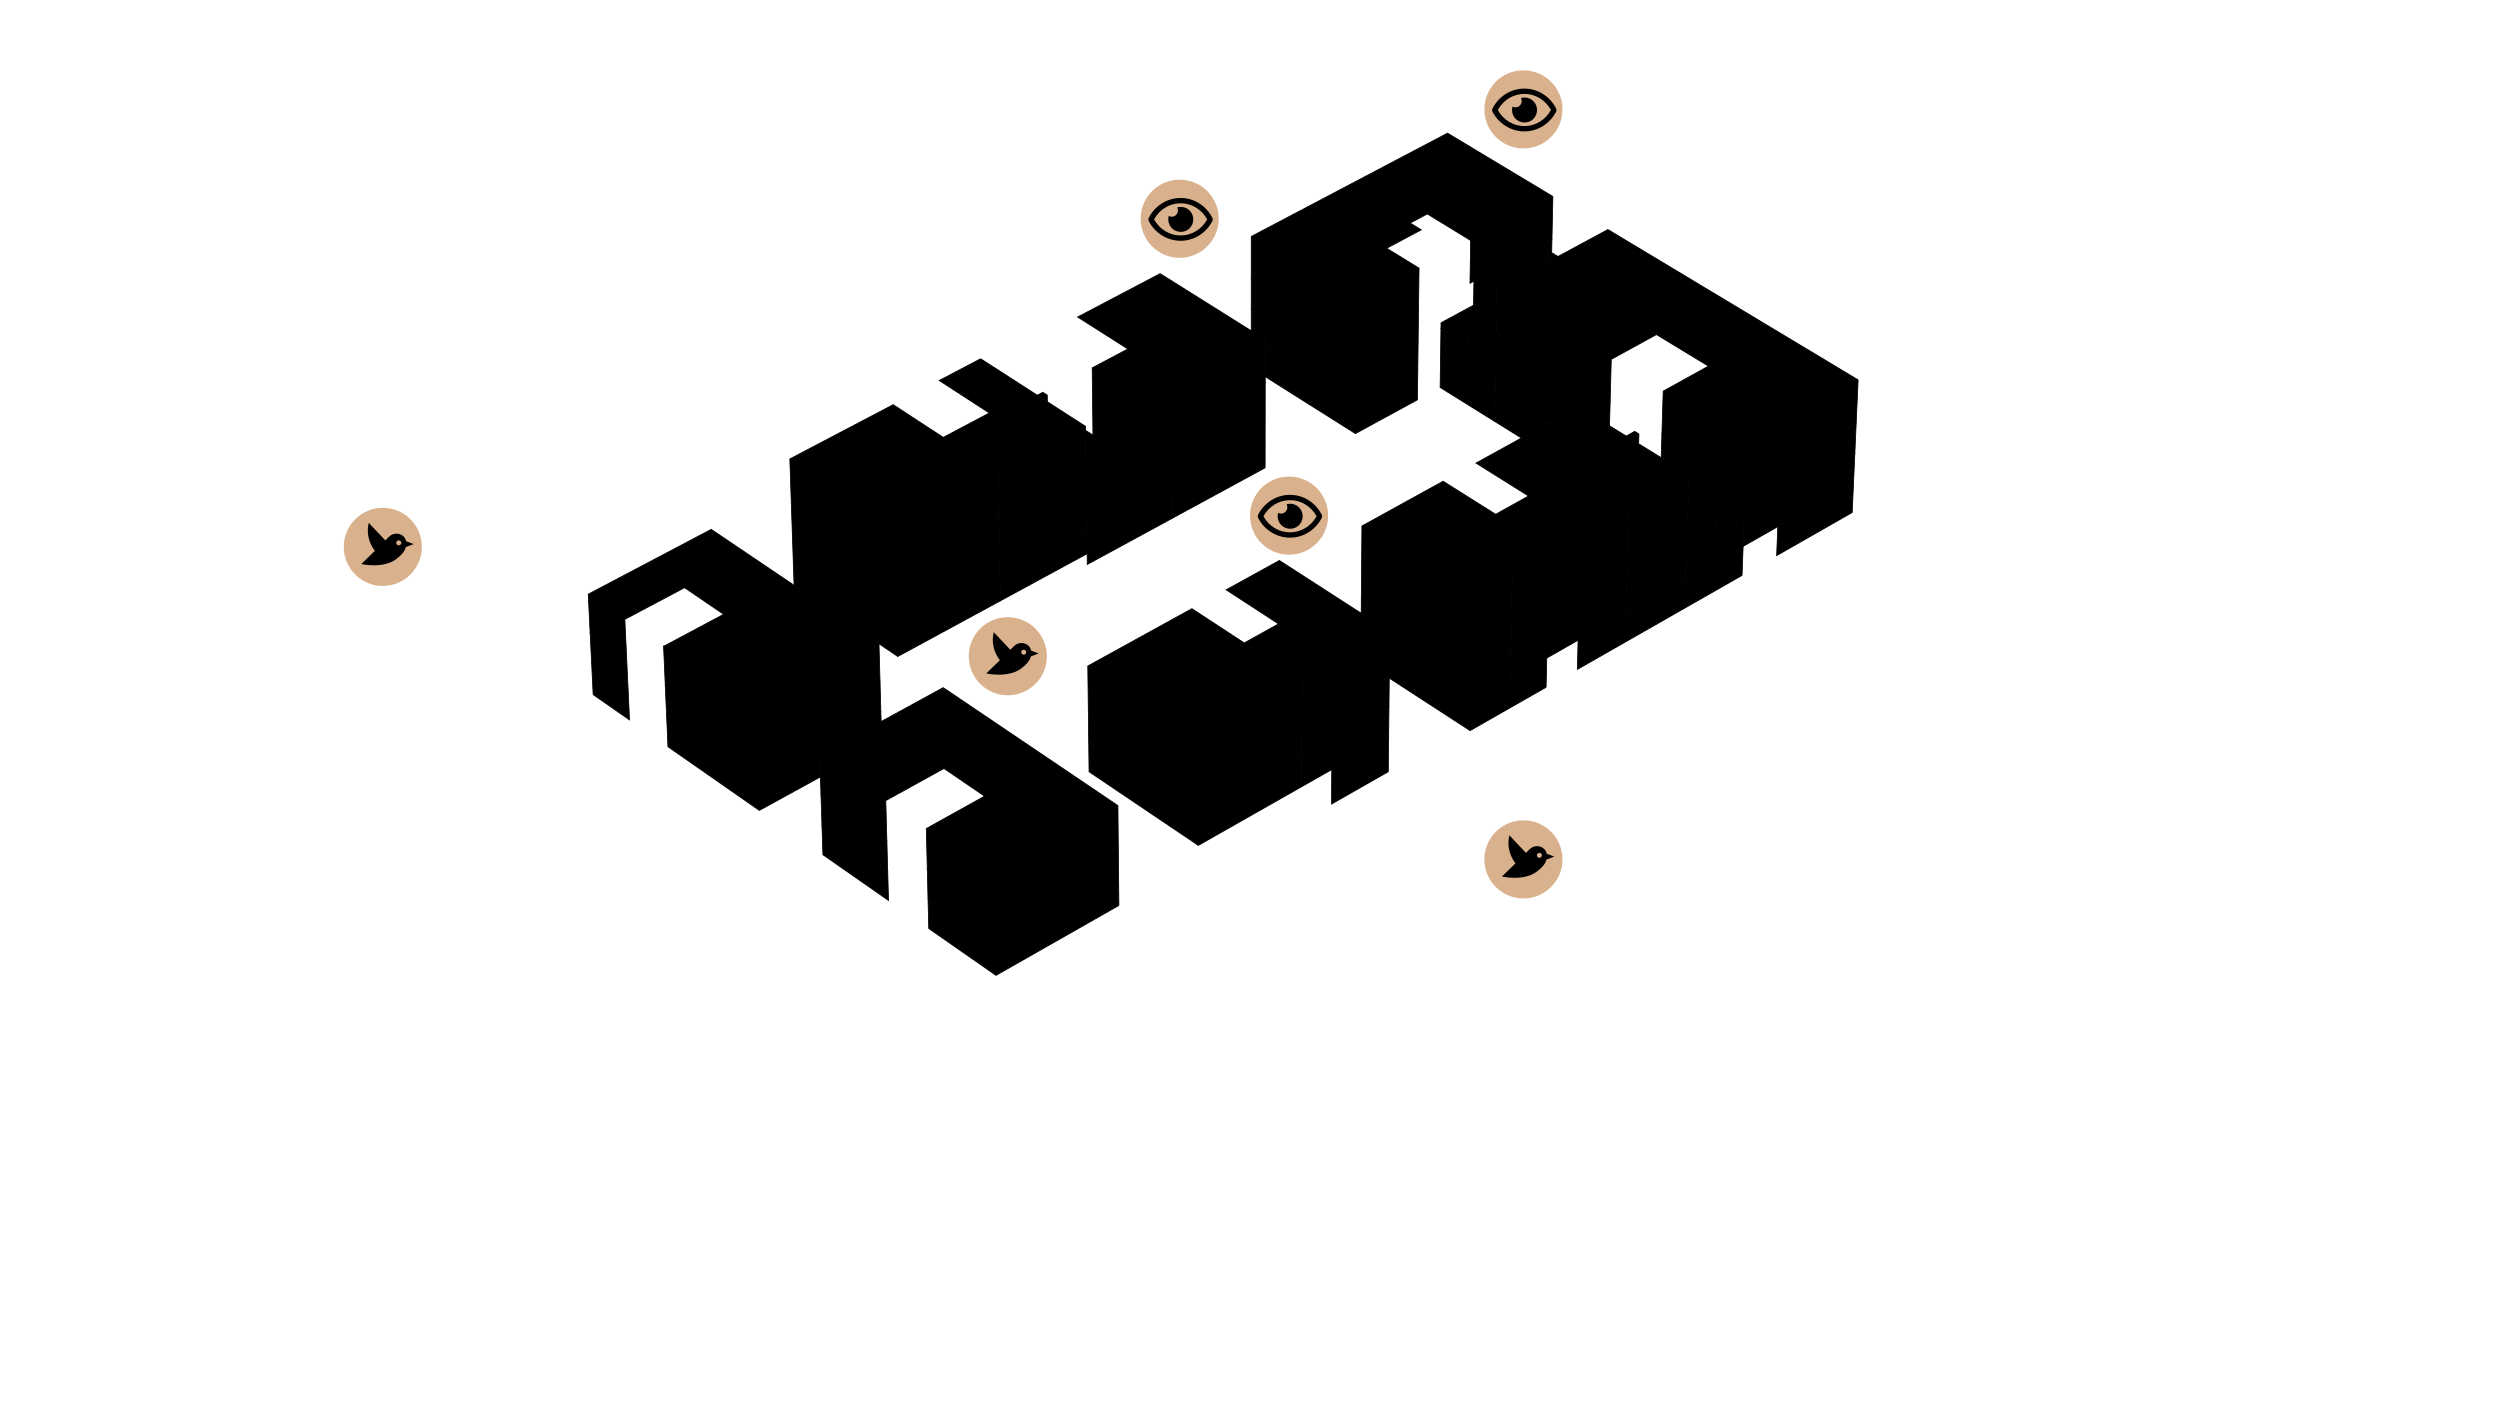﻿<?xml version="1.0" encoding="utf-8"?>
<svg viewBox="0, 0, 1600, 900" xmlns="http://www.w3.org/2000/svg" xmlns:xlink="http://www.w3.org/1999/xlink"
  version="1.1">
  <g id="52667990-50f8-442a-8f18-1dba61913372" data-name="161_4" data-visibility-best="false">
    <path d="M1114.92 368.254 L1078.19 389.218 L1078.8 370.618 L1115.6 349.687 L1114.92 368.254"
      style="stroke:#000000;stroke-width:0.5;" />
  </g>
  <g id="843abf1c-b6b3-4d00-8bdc-25b293ae8252" data-name="171_2" data-visibility-best="true">
    <path
      d="M989.514 439.845 L940.863 467.619 L889.132 434.028 L889.328 415.357 L941.175 448.895 L989.929 421.165 L989.514 439.845"
      style="stroke:#000000;stroke-width:0.5;" />
  </g>
  <g id="3cb480a6-d332-412a-83fc-30ac8a2a2fe6" data-name="151_1" data-visibility-best="false">
    <path
      d="M867.609 259.095 L907.373 237.516 L907.145 255.894 L867.465 277.509 L809.748 241.106 L809.77 222.754 L867.609 259.095"
      style="stroke:#000000;stroke-width:0.5;" />
  </g>
  <g id="dbd5f827-0352-4098-bf96-88c4195213b5" data-name="161_1" data-visibility-best="false">
    <path d="M989.581 271.555 L973.666 280.335 L956.488 269.642 L956.82 251.241 L989.581 271.555"
      style="stroke:#000000;stroke-width:0.5;" />
  </g>
  <g id="2e03a00f-ced3-4333-9d0c-47f196522dd3" data-name="161_3" data-visibility-best="false">
    <path d="M1185.42 328.004 L1137.05 355.616 L1137.78 337.071 L1186.24 309.504 L1185.42 328.004"
      style="stroke:#000000;stroke-width:0.5;" />
  </g>
  <g id="0485b2e1-12e4-4e22-80c8-97f4d238fdb3" data-name="171_1" data-visibility-best="false">
    <path d="M1078.19 389.218 L1009.51 428.428 L1009.97 409.766 L1078.8 370.618 L1078.19 389.218"
      style="stroke:#000000;stroke-width:0.5;" />
  </g>
  <g id="7ebd6093-7acd-474f-8abc-08def5d3775a" data-name="151_3" data-visibility-best="false">
    <path d="M956.82 251.241 L956.488 269.642 L921.68 247.976 L921.937 229.613 L956.82 251.241"
      style="stroke:#000000;stroke-width:0.5;" />
  </g>
  <g id="e6b12ccf-54b8-459d-899b-8367dc7c4de3" data-name="181_1" data-visibility-best="false">
    <path d="M888.503 493.9 L852.171 514.626 L852.309 492.568 L888.734 471.878 L888.503 493.9"
      style="stroke:#000000;stroke-width:0.5;" />
  </g>
  <g id="7f5150fc-5b2e-48fa-b15b-d76d5a7112dc" data-name="141_1" data-visibility-best="false">
    <path d="M809.677 299.398 L750.569 331.53 L750.48 315.692 L809.696 283.605 L809.677 299.398"
      style="stroke:#000000;stroke-width:0.5;" />
  </g>
  <g id="2a036db5-f2ab-447c-bd48-d39c3dacc094" data-name="141_2" data-visibility-best="true">
    <path d="M750.569 331.53 L695.841 361.281 L695.651 345.4 L750.48 315.692 L750.569 331.53"
      style="stroke:#000000;stroke-width:0.5;" />
  </g>
  <g id="9f4ec1d4-3550-4ade-a305-6fb8c44e1fa5" data-name="131_2" data-visibility-best="true">
    <path
      d="M574.199 405.417 L639.992 369.809 L640.263 384.515 L574.586 420.168 L562.553 412.043 L562.531 411.246 L508.21 374.573 L507.741 360.674 L574.199 405.417"
      style="stroke:#000000;stroke-width:0.5;" />
  </g>
  <g id="25e76690-29c4-42a5-a130-641d91720ee3" data-name="131_1" data-visibility-best="true">
    <path d="M695.583 339.722 L695.759 354.39 L640.263 384.515 L639.992 369.809 L695.583 339.722"
      style="stroke:#000000;stroke-width:0.5;" />
  </g>
  <g id="e41461a8-dc37-4d2a-a505-626d18081994" data-name="111_2" data-visibility-best="true">
    <path
      d="M716.094 579.498 L637.438 624.258 L594.392 594.254 L593.93 575.29 L637.071 605.251 L715.907 560.555 L716.094 579.498"
      style="stroke:#000000;stroke-width:0.5;" />
  </g>
  <g id="f1e9a468-e1d6-4e8d-9aa6-23f0d1c0c089" data-name="111_1" data-visibility-best="false">
    <path d="M568.133 557.374 L568.652 576.313 L526.657 547.042 L526.047 528.146 L568.133 557.374"
      style="stroke:#000000;stroke-width:0.5;" />
  </g>
  <g id="97c600c8-5452-43b5-a395-19e78048045a" data-name="121_1" data-visibility-best="false">
    <path d="M401.952 440.446 L402.897 460.779 L379.626 444.559 L378.629 424.253 L401.952 440.446"
      style="stroke:#000000;stroke-width:0.5;" />
  </g>
  <g id="9b3dd98c-3f5d-4b41-bb9d-b9b387268410" data-name="121_2" data-visibility-best="false">
    <path
      d="M563.925 461.778 L524.599 483.28 L525.05 497.245 L485.962 518.677 L427.488 477.919 L426.599 457.557 L485.207 498.247 L563.748 455.359 L563.925 461.778"
      style="stroke:#000000;stroke-width:0.5;" />
  </g>
  <g id="4ca9a4ab-1da6-4c9c-9d10-9bc7033f013b" data-name="152_4" data-visibility-best="false">
    <path
      d="M867.761 239.758 L907.611 218.219 L907.373 237.516 L867.609 259.095 L809.77 222.754 L809.776 217.339 L800.792 211.701 L800.794 197.853 L867.761 239.758"
      style="stroke:#000000;stroke-width:0.5;" />
  </g>
  <g id="e237c36b-d78c-4c82-83f3-27d62d2d269e" data-name="162_8" data-visibility-best="false">
    <path d="M1115.6 349.687 L1078.8 370.618 L1079.43 351.084 L1116.31 330.189 L1115.6 349.687"
      style="stroke:#000000;stroke-width:0.5;" />
  </g>
  <g id="3c61b265-0e85-4a4f-beff-455f3712e576" data-name="162_5" data-visibility-best="false">
    <path d="M1006.364 262.295 L989.581 271.555 L956.82 251.241 L957.169 231.919 L1006.364 262.295"
      style="stroke:#000000;stroke-width:0.5;" />
  </g>
  <g id="aa72d25a-e0d3-4037-93e4-017eea3569ca" data-name="172_5" data-visibility-best="false">
    <path
      d="M941.502 429.23 L966.952 414.81 L966.568 434.452 L941.175 448.895 L889.328 415.357 L889.445 404.283 L871.168 392.486 L871.239 383.959 L941.502 429.23"
      style="stroke:#000000;stroke-width:0.5;" />
  </g>
  <g id="97d511ea-457b-4439-8578-b1b000602fcd" data-name="172_4" data-visibility-best="true">
    <path d="M1040.67 392.305 L966.568 434.452 L966.952 414.81 L1041.22 372.734 L1040.67 392.305"
      style="stroke:#000000;stroke-width:0.5;" />
  </g>
  <g id="d7d69394-8539-49a1-9b6d-1c428dcd4926" data-name="162_7" data-visibility-best="false">
    <path d="M1186.24 309.504 L1115.6 349.687 L1116.31 330.189 L1187.11 290.077 L1186.24 309.504"
      style="stroke:#000000;stroke-width:0.5;" />
  </g>
  <g id="a08d34c5-414d-4c78-9396-78579b306f01" data-name="172_3" data-visibility-best="false">
    <path d="M1078.8 370.618 L1040.67 392.305 L1041.22 372.734 L1079.43 351.084 L1078.8 370.618"
      style="stroke:#000000;stroke-width:0.5;" />
  </g>
  <g id="470e7b11-606b-47da-a036-4617d8398ab2" data-name="152_6" data-visibility-best="false">
    <path d="M957.169 231.919 L956.82 251.241 L921.937 229.613 L922.208 210.33 L957.169 231.919"
      style="stroke:#000000;stroke-width:0.5;" />
  </g>
  <g id="93fa8efa-0533-4f6a-b299-48716025b27c" data-name="182_3" data-visibility-best="true">
    <path
      d="M766.845 521.256 L833.175 483.727 L833.096 503.481 L766.92 541.069 L696.999 493.94 L696.762 474.201 L766.845 521.256"
      style="stroke:#000000;stroke-width:0.5;" />
  </g>
  <g id="3363de2f-ec71-498c-9f4a-b68c11b8ff8d" data-name="182_2" data-visibility-best="false">
    <path d="M888.734 471.878 L833.096 503.481 L833.175 483.727 L888.941 452.175 L888.734 471.878"
      style="stroke:#000000;stroke-width:0.5;" />
  </g>
  <g id="e6399f37-017d-4100-9d77-d407e24daab7" data-name="142_3" data-visibility-best="false">
    <path d="M809.696 283.605 L750.48 315.692 L750.371 296.317 L809.72 264.287 L809.696 283.605"
      style="stroke:#000000;stroke-width:0.5;" />
  </g>
  <g id="75aaa470-d6aa-4753-abde-c79861c86096" data-name="142_4" data-visibility-best="true">
    <path d="M750.48 315.692 L695.651 345.4 L695.418 325.974 L750.371 296.317 L750.48 315.692"
      style="stroke:#000000;stroke-width:0.5;" />
  </g>
  <g id="4af6601a-8c75-46c9-a8a2-1689c1c87b17" data-name="132_3" data-visibility-best="true">
    <path d="M695.349 320.182 L695.583 339.722 L639.992 369.809 L639.63 350.217 L695.349 320.182"
      style="stroke:#000000;stroke-width:0.5;" />
  </g>
  <g id="197a2338-a71e-4976-8b6c-b942e37f67ba" data-name="132_4" data-visibility-best="false">
    <path
      d="M573.684 385.764 L639.63 350.217 L639.992 369.809 L574.199 405.417 L507.741 360.674 L507.08 341.097 L573.684 385.764"
      style="stroke:#000000;stroke-width:0.5;" />
  </g>
  <g id="d815ffc8-d5ee-418f-ab7f-6ff6dbc31385" data-name="112_3" data-visibility-best="false">
    <path d="M567.605 538.118 L568.133 557.374 L526.047 528.146 L525.427 508.934 L567.605 538.118"
      style="stroke:#000000;stroke-width:0.5;" />
  </g>
  <g id="ca77c442-67c1-4383-9e32-a6f24b7f6ac1" data-name="112_4" data-visibility-best="true">
    <path
      d="M715.907 560.555 L637.071 605.251 L593.93 575.29 L593.459 556.007 L636.698 585.924 L715.717 541.294 L715.907 560.555"
      style="stroke:#000000;stroke-width:0.5;" />
  </g>
  <g id="6f90bcb4-b1ab-4988-adf1-143a8713d84a" data-name="122_4" data-visibility-best="true">
    <path
      d="M563.748 455.359 L485.207 498.247 L426.599 457.557 L425.761 438.371 L484.495 478.997 L563.219 436.177 L563.748 455.359"
      style="stroke:#000000;stroke-width:0.5;" />
  </g>
  <g id="3d5e2baf-0f2a-400c-a0b5-79dc59a8d292" data-name="122_3" data-visibility-best="false">
    <path d="M401.062 421.287 L401.952 440.446 L378.629 424.253 L377.69 405.121 L401.062 421.287"
      style="stroke:#000000;stroke-width:0.5;" />
  </g>
  <g id="b905cbd3-dc98-4e6c-a1e4-d7c8ffa0111a" data-name="173_6" data-visibility-best="false">
    <path
      d="M1089.608 331.525 L1095.49 328.202 L1098.28 329.928 L1097.91 340.614 L1079.43 351.084 L1079.667 343.848 L1079.665 343.849 L1079.43 351.084 L1041.22 372.734 L1041.77 353.283 L1080.06 331.67 L1080.252 325.727 L1089.608 331.525"
      style="stroke:#000000;stroke-width:0.5;" />
  </g>
  <g id="1ec960c3-1250-455f-85c5-e803d941ac33" data-name="173_7" data-visibility-best="true">
    <path d="M1041.22 372.734 L966.952 414.81 L967.334 395.289 L1041.77 353.283 L1041.22 372.734"
      style="stroke:#000000;stroke-width:0.5;" />
  </g>
  <g id="a4f91f00-a30e-40f4-b085-45dab0dd3d71" data-name="173_8" data-visibility-best="false">
    <path
      d="M871.402 364.489 L941.827 409.684 L967.334 395.289 L966.952 414.81 L941.502 429.23 L871.239 383.959 L871.402 364.489"
      style="stroke:#000000;stroke-width:0.5;" />
  </g>
  <g id="7ee27336-1361-4512-aaf6-b5ff37fd568f" data-name="163_9" data-visibility-best="false">
    <path
      d="M1030.095 272.498 L1010.16 260.201 L1006.364 262.295 L939.649 221.1 L939.817 210.568 L942.612 209.055 L948.389 212.612 L957.607 207.613 L957.515 212.717 L1030.49 257.595 L1030.095 272.498"
      style="stroke:#000000;stroke-width:0.5;" />
  </g>
  <g id="3db3f8e5-88da-4d69-acdd-2bd02726958b" data-name="153_7" data-visibility-best="false">
    <path
      d="M907.611 218.219 L867.761 239.758 L800.794 197.853 L800.798 178.715 L867.911 220.542 L907.848 199.043 L907.611 218.219"
      style="stroke:#000000;stroke-width:0.5;" />
  </g>
  <g id="e658c45d-5156-4c7c-8e89-d178af983526" data-name="153_8" data-visibility-best="false">
    <path d="M939.76 214.115 L939.649 221.1 L922.208 210.33 L922.261 206.553 L925.052 205.046 L939.76 214.115"
      style="stroke:#000000;stroke-width:0.5;" />
    <path
      d="M993.069 161.676 L990.319 163.159 L990.217 167.85 L958.011 185.234 L957.974 187.267 L943.054 195.324 L943.305 179.956 L993.258 153.067 L993.069 161.676"
      style="stroke:#000000;stroke-width:0.5;" />
  </g>
  <g id="4e375005-569f-4a29-b064-66ad62b3632c" data-name="163_11" data-visibility-best="false">
    <path
      d="M1187.58 279.439 L1187.11 290.077 L1097.91 340.614 L1098.28 329.928 L1095.49 328.202 L1089.608 331.525 L1080.252 325.727 L1080.96 303.88 L1063.166 292.901 L1063.35 286.642 L1063.61 277.968 L1117.02 310.812 L1187.97 270.77 L1187.58 279.439"
      style="stroke:#000000;stroke-width:0.5;" />
    <path d="M1048.92 277.749 L1048.736 283.997 L1040.756 279.074 L1046.18 276.061 L1048.92 277.749"
      style="stroke:#000000;stroke-width:0.5;" />
  </g>
  <g id="41f8058c-6d97-458f-9240-f3ae335ccbb6" data-name="183_5" data-visibility-best="true">
    <path
      d="M766.769 501.386 L833.255 463.917 L833.175 483.727 L766.845 521.256 L696.762 474.201 L696.524 454.407 L766.769 501.386"
      style="stroke:#000000;stroke-width:0.5;" />
  </g>
  <g id="962b6caa-f42d-4bc1-8550-5aa121b6660a" data-name="183_4" data-visibility-best="false">
    <path d="M888.941 452.175 L833.175 483.727 L833.255 463.917 L889.149 432.416 L888.941 452.175"
      style="stroke:#000000;stroke-width:0.5;" />
  </g>
  <g id="9bcfa499-5df8-4542-8db0-1d02c57813fe" data-name="143_5" data-visibility-best="false">
    <path
      d="M809.72 264.287 L714.945 315.435 L714.841 304.636 L711.926 302.75 L706.23 305.815 L695.09 298.596 L694.814 275.443 L699.491 278.46 L699.314 262.988 L734.243 285.445 L809.743 244.864 L809.72 264.287"
      style="stroke:#000000;stroke-width:0.5;" />
    <path d="M670.261 252.901 L670.323 257.118 L663.84 252.938 L667.395 251.055 L670.261 252.901"
      style="stroke:#000000;stroke-width:0.5;" />
  </g>
  <g id="21f48092-45db-4e8a-9dd5-de371fa8b837" data-name="133_5" data-visibility-best="false">
    <path
      d="M639.27 330.723 L695.116 300.741 L695.09 298.596 L706.23 305.815 L711.926 302.75 L714.841 304.636 L714.945 315.435 L695.418 325.974 L695.349 320.182 L639.63 350.217 L639.27 330.723"
      style="stroke:#000000;stroke-width:0.5;" />
  </g>
  <g id="d490e7c0-0323-4734-b377-945941e42957" data-name="133_6" data-visibility-best="false">
    <path
      d="M506.422 321.62 L573.172 366.209 L639.27 330.723 L639.63 350.217 L573.684 385.764 L507.08 341.097 L506.422 321.62"
      style="stroke:#000000;stroke-width:0.5;" />
  </g>
  <g id="6f4e3d87-9690-417f-a513-7ba2e35941f0" data-name="113_5" data-visibility-best="false">
    <path
      d="M603.64 440.064 L659.131 477.535 L617.215 500.766 L604.127 491.837 L566.901 512.404 L567.605 538.118 L525.427 508.934 L524.599 483.28 L603.64 440.064"
      style="stroke:#000000;stroke-width:0.5;" />
  </g>
  <g id="e3055f0f-fc5e-4a29-afa8-dd7114fcc768" data-name="113_6" data-visibility-best="true">
    <path
      d="M659.131 477.535 L715.463 515.573 L715.717 541.294 L636.698 585.924 L593.459 556.007 L592.831 530.257 L630.083 509.545 L617.215 500.766 L659.131 477.535"
      style="stroke:#000000;stroke-width:0.5;" />
  </g>
  <g id="85e1066b-514e-420c-9b9f-26a6c81187c8" data-name="123_5" data-visibility-best="false">
    <path
      d="M401.062 421.287 L377.69 405.121 L376.469 380.256 L455.178 338.77 L503.672 371.509 L463.088 393.156 L438.119 376.13 L399.905 396.388 L401.062 421.287"
      style="stroke:#000000;stroke-width:0.5;" />
  </g>
  <g id="ce1575be-7f11-42a8-81d8-185372bd7754" data-name="123_6" data-visibility-best="true">
    <path
      d="M562.531 411.246 L563.219 436.177 L484.495 478.997 L425.761 438.371 L424.672 413.435 L424.846 413.555 L503.672 371.509 L562.531 411.246"
      style="stroke:#000000;stroke-width:0.5;" />
  </g>
  <g id="a0479c3c-af73-4954-ac90-ddef722c3079" data-name="174_11" data-visibility-best="false">
    <path
      d="M957.194 329.142 L934.596 341.71 L959.1 357.235 L955.298 359.362 L967.881 367.342 L967.334 395.289 L941.827 409.684 L871.402 364.489 L871.636 336.617 L923.581 307.963 L957.194 329.142"
      style="stroke:#000000;stroke-width:0.5;" />
  </g>
  <g id="9645f041-d601-4ea0-9b3c-21bc3afa45b7" data-name="174_9" data-visibility-best="false">
    <path
      d="M1043.82 280.964 L1080.96 303.88 L1080.06 331.67 L1041.77 353.283 L1042.55 325.439 L1005.42 302.32 L978.216 317.45 L944.592 296.373 L1010.16 260.201 L1043.82 280.964"
      style="stroke:#000000;stroke-width:0.5;" />
  </g>
  <g id="59e7b858-7f6d-499a-81ae-3617e8f5a90a" data-name="174_10" data-visibility-best="false">
    <path
      d="M1005.42 302.32 L1042.55 325.439 L1041.77 353.283 L967.334 395.289 L967.881 367.342 L955.298 359.362 L959.1 357.235 L934.596 341.71 L1005.42 302.32"
      style="stroke:#000000;stroke-width:0.5;" />
  </g>
  <g id="4a2e03f3-6b7c-4817-83ea-8066c59aff2f" data-name="154_10" data-visibility-best="false">
    <path
      d="M957.607 207.613 L948.389 212.612 L942.612 209.055 L939.817 210.568 L939.76 214.115 L925.052 205.046 L957.974 187.267 L957.607 207.613"
      style="stroke:#000000;stroke-width:0.5;" />
    <path
      d="M993.858 125.745 L993.258 153.067 L940.782 181.314 L941.223 153.916 L913.464 136.938 L913.566 136.884 L873.986 112.794 L926.393 85.203 L993.858 125.745"
      style="stroke:#000000;stroke-width:0.5;" />
    <path d="M997.116 164.127 L990.217 167.85 L990.319 163.159 L993.069 161.676 L997.116 164.127"
      style="stroke:#000000;stroke-width:0.5;" />
  </g>
  <g id="50b367e1-98ab-42b5-a291-acaad0ffd4a4" data-name="164_13" data-visibility-best="false">
    <path d="M1137.75 212.212 L1095.51 235.622 L1025.55 193.149 L1067.76 170.152 L1137.75 212.212"
      style="stroke:#000000;stroke-width:0.5;" />
  </g>
  <g id="94d701d9-386b-4c4a-b0e7-c683bbf20712" data-name="164_12" data-visibility-best="false">
    <path
      d="M1067.76 170.152 L1025.55 193.149 L1060.1 214.124 L1031.22 229.994 L1030.49 257.595 L957.515 212.717 L958.011 185.234 L1029.05 146.89 L1067.76 170.152"
      style="stroke:#000000;stroke-width:0.5;" />
  </g>
  <g id="39307ccd-8176-4ea1-a707-41ab3bba87e2" data-name="154_9" data-visibility-best="false">
    <path
      d="M913.566 136.884 L902.526 142.754 L909.639 147.094 L887.484 158.893 L908.188 171.596 L907.848 199.043 L867.911 220.542 L800.798 178.715 L800.803 151.324 L873.986 112.794 L913.566 136.884"
      style="stroke:#000000;stroke-width:0.5;" />
  </g>
  <g id="68860b98-92cf-40af-9a80-8f48c0e152f6" data-name="164_14" data-visibility-best="false">
    <path
      d="M1189.2 243.135 L1187.97 270.77 L1117.02 310.812 L1065.77 279.293 L1063.61 277.968 L1064.45 250.314 L1093.35 234.309 L1095.51 235.622 L1137.75 212.212 L1189.2 243.135"
      style="stroke:#000000;stroke-width:0.5;" />
  </g>
  <g id="62f5e30a-4201-4248-bd9d-fc6102d45457" data-name="184_6" data-visibility-best="false">
    <path
      d="M818.795 358.683 L889.445 404.283 L889.149 432.416 L833.255 463.917 L833.367 435.709 L796.311 411.462 L818.215 399.298 L784.682 377.474 L818.795 358.683"
      style="stroke:#000000;stroke-width:0.5;" />
  </g>
  <g id="f2e1ce28-62c3-4e79-bc5a-a0941d4f8db3" data-name="184_7" data-visibility-best="true">
    <path
      d="M833.367 435.709 L833.255 463.917 L766.769 501.386 L696.524 454.407 L696.185 426.221 L762.793 389.531 L833.367 435.709"
      style="stroke:#000000;stroke-width:0.5;" />
  </g>
  <g id="55983a75-2375-4a4a-87eb-7e13cdbd64f7" data-name="144_6" data-visibility-best="false">
    <path
      d="M742.479 175.104 L809.776 217.339 L809.743 244.864 L734.243 285.445 L699.314 262.988 L698.999 235.416 L721.786 223.342 L689.62 202.893 L742.479 175.104"
      style="stroke:#000000;stroke-width:0.5;" />
  </g>
  <g id="91b98b5e-c59b-4ff0-a2a3-0ddffa52e144" data-name="134_8" data-visibility-best="false">
    <path
      d="M638.754 302.791 L639.27 330.723 L573.172 366.209 L506.422 321.62 L505.48 293.711 L571.635 258.976 L638.711 302.814 L638.754 302.791"
      style="stroke:#000000;stroke-width:0.5;" />
  </g>
  <g id="21c7635f-3073-4a00-90c0-d98a8959b2c3" data-name="134_7" data-visibility-best="false">
    <path
      d="M627.613 229.584 L694.783 272.886 L695.116 300.741 L639.27 330.723 L638.754 302.791 L638.711 302.814 L603.666 279.91 L633.119 264.323 L601.064 243.523 L627.613 229.584"
      style="stroke:#000000;stroke-width:0.5;" />
  </g>
  <g id="1_3228_8212_-92706_-36438" class="pano" data-type="static" transform="translate(950, 100)">
    <svg version="1.1" id="Ebene_1" xmlns="http://www.w3.org/2000/svg" xmlns:xlink="http://www.w3.org/1999/xlink"
      x="0px" y="0px" viewBox="0 0 50 50" width="50" style="enable-background:new 0 0 50 50;" xml:space="preserve">
      <circle cx="25" cy="25" r="25" fill="#D9B18D" stroke="none" />
      <path transform="scale(1.6) translate(5 3)" d="M23 11.5L19.95 10.37C19.69 9.22 19.04 8.56 19.04 8.56C17.4 6.92 14.75 6.92
              13.11 8.56L11.63 10.04L5 3C4 7 5 11 7.45 14.22L2 19.5C2 19.5 10.89 21.5 16.07 17.45C18.83
              15.29 19.45 14.03 19.84 12.7L23 11.5M17.71 11.72C17.32 12.11 16.68 12.11 16.29 11.72C15.9
              11.33 15.9 10.7 16.29 10.31C16.68 9.92 17.32 9.92 17.71 10.31C18.1 10.7 18.1 11.33 17.71 11.72Z" />
    </svg>
  </g>
  <g id="281_-696_9908_-99261_6977" class="pano" data-type="static" transform="translate(620, -30)">
    <svg version="1.1" id="Ebene_1" xmlns="http://www.w3.org/2000/svg" xmlns:xlink="http://www.w3.org/1999/xlink"
      x="0px" y="0px" viewBox="0 0 50 50" width="50" style="enable-background:new 0 0 50 50;" xml:space="preserve">
      <circle cx="25" cy="25" r="25" fill="#D9B18D" stroke="none" />
      <path transform="scale(1.6) translate(5 3)" d="M23 11.5L19.95 10.37C19.69 9.22 19.04 8.56 19.04 8.56C17.4 6.92 14.75 6.92
              13.11 8.56L11.63 10.04L5 3C4 7 5 11 7.45 14.22L2 19.5C2 19.5 10.89 21.5 16.07 17.45C18.83
              15.29 19.45 14.03 19.84 12.7L23 11.5M17.71 11.72C17.32 12.11 16.68 12.11 16.29 11.72C15.9
              11.33 15.9 10.7 16.29 10.31C16.68 9.92 17.32 9.92 17.71 10.31C18.1 10.7 18.1 11.33 17.71 11.72Z" />
    </svg>
  </g>
  <g id="266_6752_-2927_-39662_91503" class="pano" data-type="static" transform="translate(950, -380)">
    <svg version="1.1" id="Ebene_1" xmlns="http://www.w3.org/2000/svg" xmlns:xlink="http://www.w3.org/1999/xlink"
      x="0px" y="0px" viewBox="0 0 50 50" width="50" style="enable-background:new 0 0 50 50;" xml:space="preserve">
      <circle cx="25" cy="25" r="25" fill="#D9B18D" stroke="none" />
      <path d="M25.6,17.4c-0.8,0-1.5,0.1-2.2,0.4c0.3,0.6,0.5,1.3,0.5,1.9c0,2.2-1.8,4-4,4c-0.7,0-1.3-0.2-1.9-0.5
          c-1.2,4.2,1.2,8.7,5.5,9.9s8.7-1.2,9.9-5.5c1.2-4.2-1.2-8.7-5.5-9.9C27.1,17.5,26.3,17.4,25.6,17.4z M45.9,24.4
          C42,16.8,34.4,11.7,25.6,11.7S9.1,16.8,5.2,24.4c-0.3,0.7-0.3,1.4,0,2.1C9.1,34,16.8,39.1,25.6,39.1S42,34,45.9,26.5
          C46.2,25.8,46.2,25,45.9,24.4z M25.6,35.7c-7,0-13.5-3.9-17-10.3c3.5-6.4,9.9-10.3,17-10.3s13.5,3.9,17,10.3
          C39.1,31.8,32.6,35.7,25.6,35.7z" />
    </svg>
  </g>
  <g id="286_-2071_11344_-97718_17836" class="pano" data-type="static" transform="translate(220, -100)">
    <svg version="1.1" id="Ebene_1" xmlns="http://www.w3.org/2000/svg" xmlns:xlink="http://www.w3.org/1999/xlink"
      x="0px" y="0px" viewBox="0 0 50 50" width="50" style="enable-background:new 0 0 50 50;" xml:space="preserve">
      <circle cx="25" cy="25" r="25" fill="#D9B18D" stroke="none" />
      <path transform="scale(1.6) translate(5 3)" d="M23 11.5L19.95 10.37C19.69 9.22 19.04 8.56 19.04 8.56C17.4 6.92 14.75 6.92
              13.11 8.56L11.63 10.04L5 3C4 7 5 11 7.45 14.22L2 19.5C2 19.5 10.89 21.5 16.07 17.45C18.83
              15.29 19.45 14.03 19.84 12.7L23 11.5M17.71 11.72C17.32 12.11 16.68 12.11 16.29 11.72C15.9
              11.33 15.9 10.7 16.29 10.31C16.68 9.92 17.32 9.92 17.71 10.31C18.1 10.7 18.1 11.33 17.71 11.72Z" />
    </svg>
  </g>
  <g id="104_6500_-523_-8010_99465" class="pano" data-type="static" transform="translate(800, -120)">
    <svg version="1.1" id="Ebene_1" xmlns="http://www.w3.org/2000/svg" xmlns:xlink="http://www.w3.org/1999/xlink"
      x="0px" y="0px" viewBox="0 0 50 50" width="50" style="enable-background:new 0 0 50 50;" xml:space="preserve">
      <circle cx="25" cy="25" r="25" fill="#D9B18D" stroke="none" />
      <path d="M25.6,17.4c-0.8,0-1.5,0.1-2.2,0.4c0.3,0.6,0.5,1.3,0.5,1.9c0,2.2-1.8,4-4,4c-0.7,0-1.3-0.2-1.9-0.5
          c-1.2,4.2,1.2,8.7,5.5,9.9s8.7-1.2,9.9-5.5c1.2-4.2-1.2-8.7-5.5-9.9C27.1,17.5,26.3,17.4,25.6,17.4z M45.9,24.4
          C42,16.8,34.4,11.7,25.6,11.7S9.1,16.8,5.2,24.4c-0.3,0.7-0.3,1.4,0,2.1C9.1,34,16.8,39.1,25.6,39.1S42,34,45.9,26.5
          C46.2,25.8,46.2,25,45.9,24.4z M25.6,35.7c-7,0-13.5-3.9-17-10.3c3.5-6.4,9.9-10.3,17-10.3s13.5,3.9,17,10.3
          C39.1,31.8,32.6,35.7,25.6,35.7z" />
    </svg>
  </g>
  <!--  VOGEL  -->
  <g id="260_3668_-8461_-91359_39605" class="pano" data-type="static" transform="translate(730, -310)">
    <svg version="1.1" id="Ebene_1" xmlns="http://www.w3.org/2000/svg" xmlns:xlink="http://www.w3.org/1999/xlink"
      x="0px" y="0px" viewBox="0 0 50 50" width="50" style="enable-background:new 0 0 50 50;" xml:space="preserve">
      <circle cx="25" cy="25" r="25" fill="#D9B18D" stroke="none" />
      <path d="M25.6,17.4c-0.8,0-1.5,0.1-2.2,0.4c0.3,0.6,0.5,1.3,0.5,1.9c0,2.2-1.8,4-4,4c-0.7,0-1.3-0.2-1.9-0.5
          c-1.2,4.2,1.2,8.7,5.5,9.9s8.7-1.2,9.9-5.5c1.2-4.2-1.2-8.7-5.5-9.9C27.1,17.5,26.3,17.4,25.6,17.4z M45.9,24.4
          C42,16.8,34.4,11.7,25.6,11.7S9.1,16.8,5.2,24.4c-0.3,0.7-0.3,1.4,0,2.1C9.1,34,16.8,39.1,25.6,39.1S42,34,45.9,26.5
          C46.2,25.8,46.2,25,45.9,24.4z M25.6,35.7c-7,0-13.5-3.9-17-10.3c3.5-6.4,9.9-10.3,17-10.3s13.5,3.9,17,10.3
          C39.1,31.8,32.6,35.7,25.6,35.7z" />
    </svg>
  </g>
</svg>
